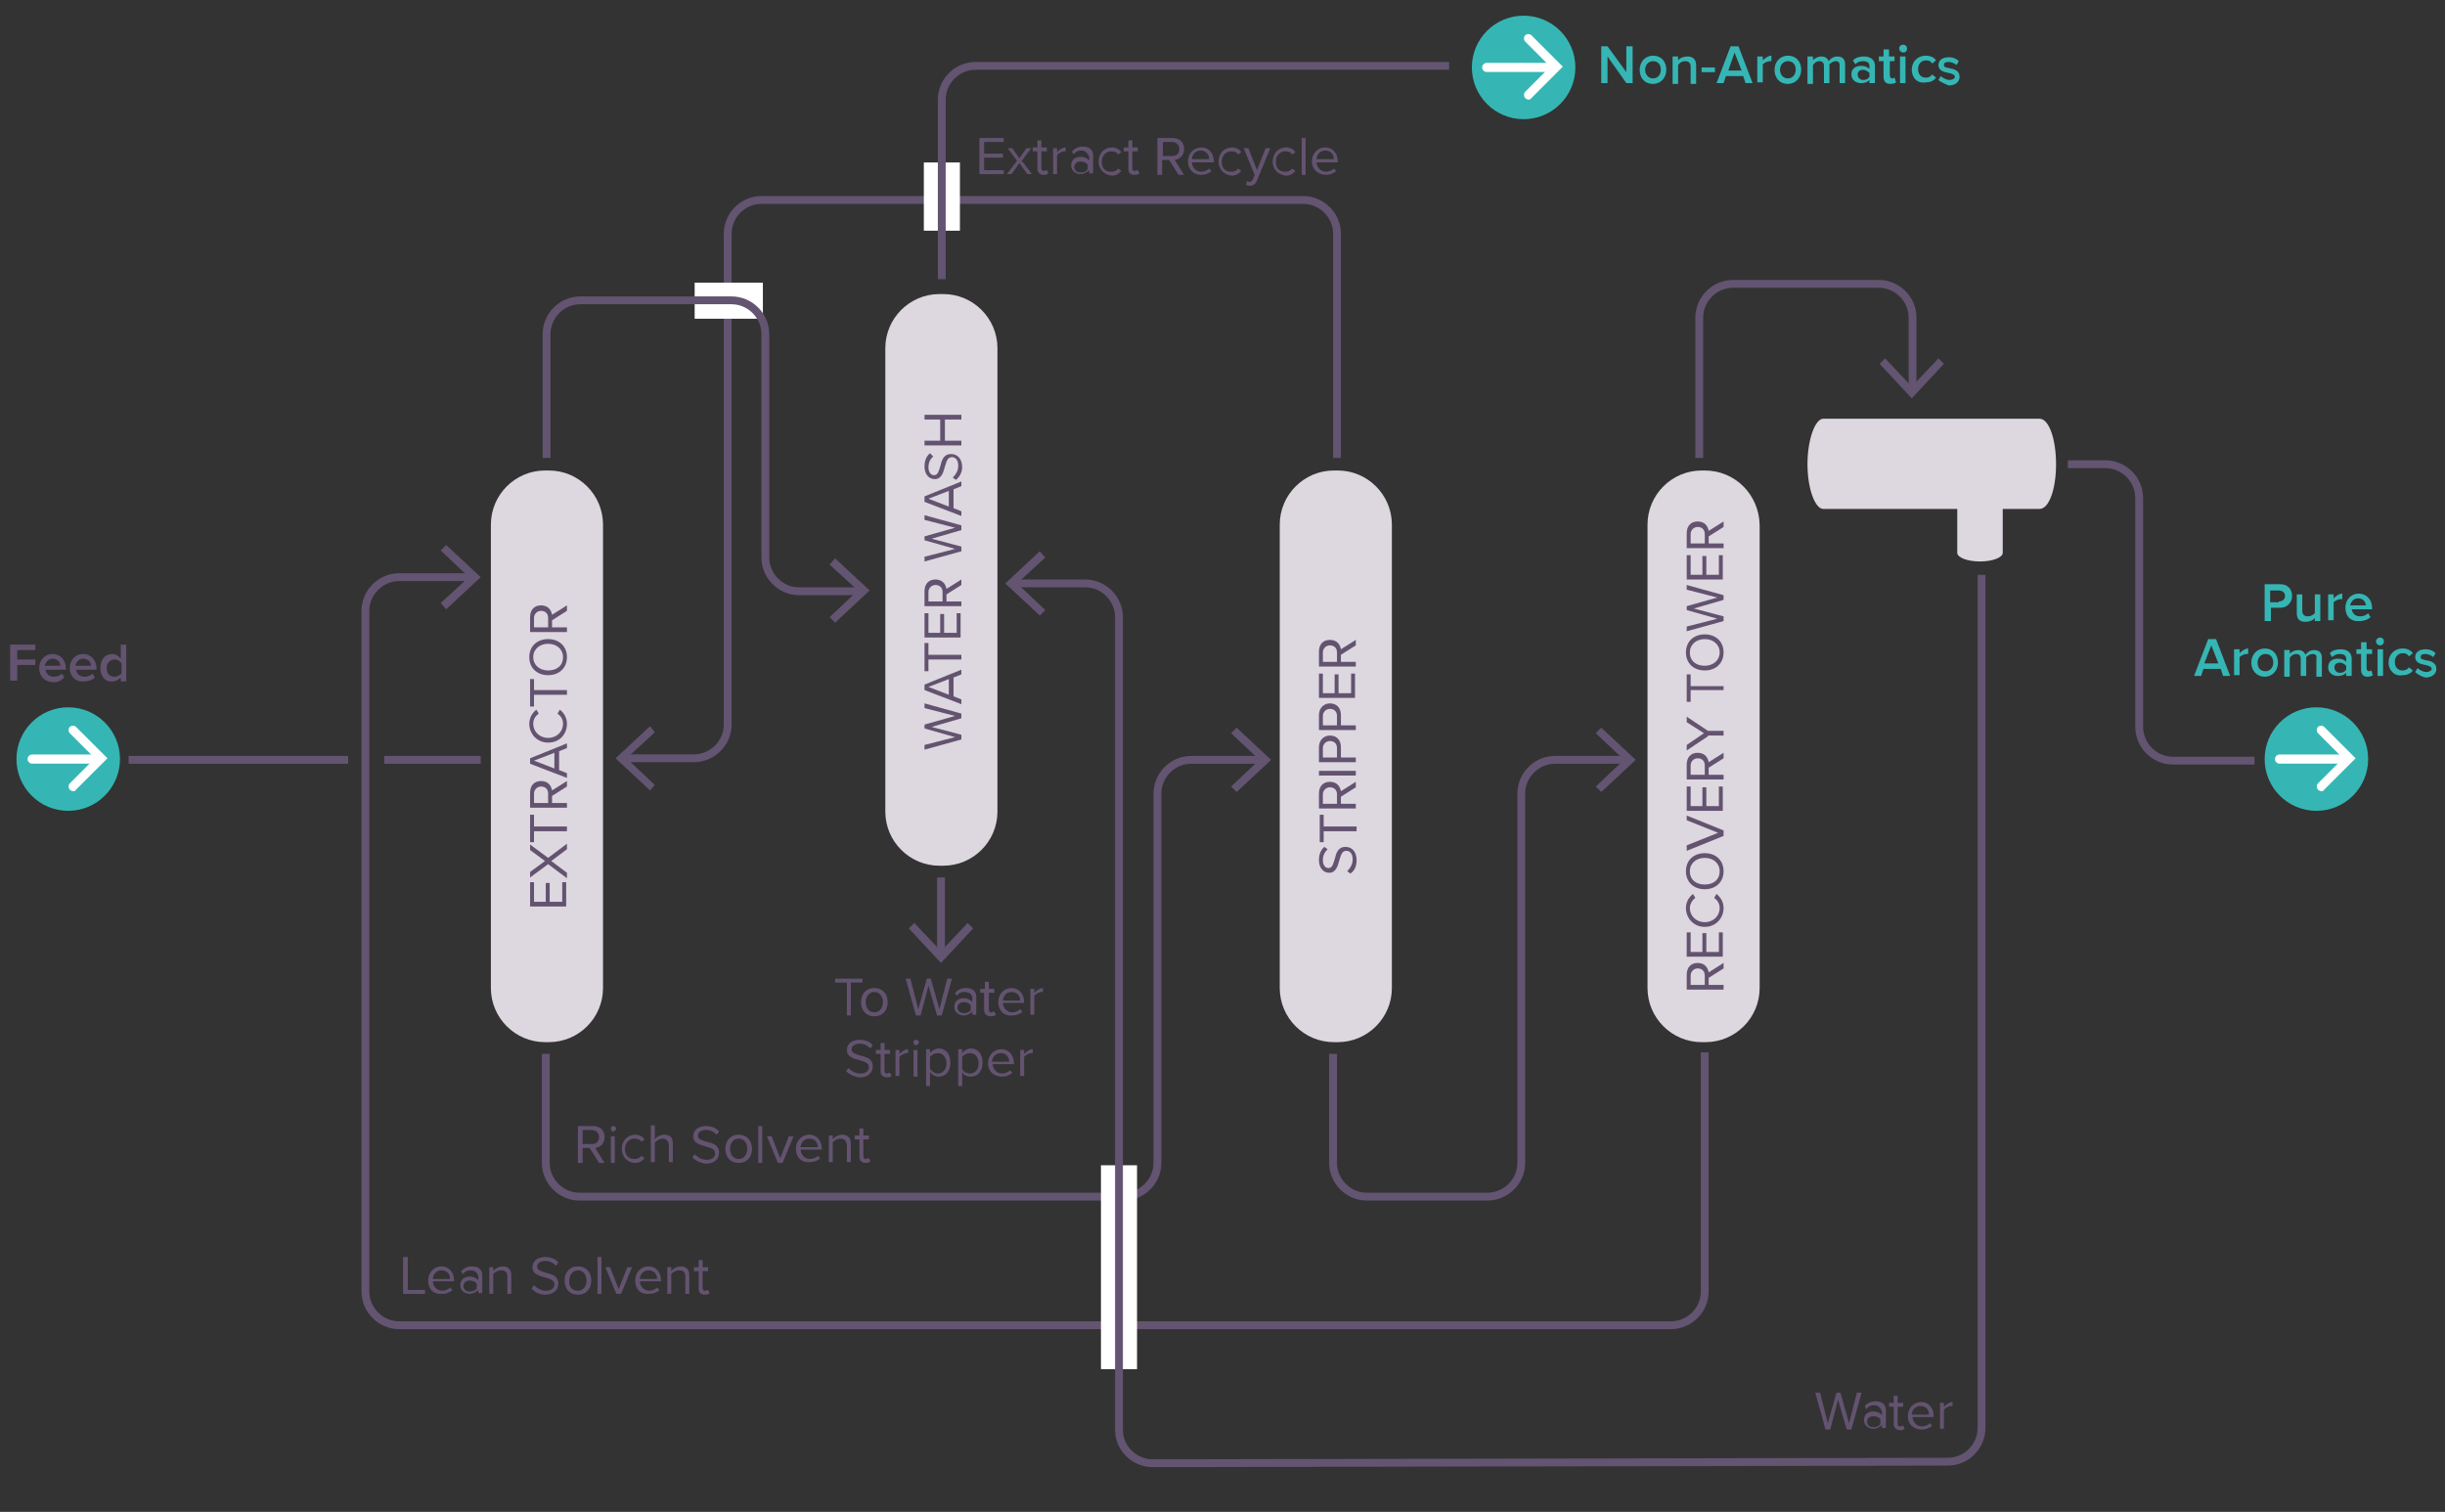 <?xml version="1.0" encoding="utf-8"?>
<!-- Generator: Adobe Illustrator 27.8.0, SVG Export Plug-In . SVG Version: 6.00 Build 0)  -->
<svg version="1.1" id="Fig_2" xmlns="http://www.w3.org/2000/svg" xmlns:xlink="http://www.w3.org/1999/xlink" x="0px" y="0px"
	 viewBox="0 0 311.8 192.8" style="enable-background:new 0 0 311.8 192.8;" xml:space="preserve">
<rect x="0" y="0" width="311.8" height="192.8" fill="#333333" stroke="none"/>
<style type="text/css">
	.Style_x0020_graphique_x0020_2{fill:none;stroke:#635471;stroke-miterlimit:10;}
	.st0{fill:#635370;}
	.st1{fill:#35B6B4;}
	.st2{fill:none;stroke:#FFFFFF;stroke-width:1.167;stroke-linecap:round;stroke-miterlimit:10;}
	.st3{fill:#FFFFFF;}
	.st4{fill:#DDD7DF;}
	.st5{fill:#635471;}
	.st6{fill:none;stroke:#635471;stroke-miterlimit:10;}
	.st7{fill-rule:evenodd;clip-rule:evenodd;fill:#DDD7DF;}
</style>
<g id="Lines">
</g>
<g id="Txt">
</g>
<g id="Data">
	<g id="Calque_5">
	</g>
</g>
<g>
	<path class="st0" d="M1.3,82.2h3.2v0.7H2.2v1.2h2.3v0.7H2.2v2H1.3V82.2z"/>
	<path class="st0" d="M5,85.2c0-1,0.7-1.8,1.7-1.8c1,0,1.7,0.8,1.7,1.8v0.2H5.8c0.1,0.5,0.4,0.9,1.1,0.9c0.3,0,0.7-0.1,1-0.4
		l0.3,0.5C7.8,86.8,7.4,87,6.8,87C5.8,87,5,86.3,5,85.2z M7.7,84.9c0-0.4-0.3-0.9-1-0.9c-0.6,0-0.9,0.5-1,0.9H7.7z"/>
	<path class="st0" d="M8.9,85.2c0-1,0.7-1.8,1.7-1.8c1,0,1.7,0.8,1.7,1.8v0.2H9.7c0.1,0.5,0.4,0.9,1.1,0.9c0.3,0,0.7-0.1,1-0.4
		l0.3,0.5c-0.3,0.3-0.8,0.5-1.4,0.5C9.7,87,8.9,86.3,8.9,85.2z M11.6,84.9c0-0.4-0.3-0.9-1-0.9c-0.6,0-0.9,0.5-1,0.9H11.6z"/>
	<path class="st0" d="M12.8,85.2c0-1.1,0.6-1.8,1.5-1.8c0.4,0,0.8,0.2,1.1,0.6v-1.8h0.7v4.7h-0.7v-0.5c-0.3,0.3-0.6,0.5-1.1,0.5
		C13.5,87,12.8,86.3,12.8,85.2z M14.6,86.3c0.3,0,0.7-0.2,0.9-0.4v-1.3c-0.2-0.3-0.5-0.5-0.9-0.5c-0.6,0-1,0.5-1,1.1
		C13.6,85.9,14,86.3,14.6,86.3z"/>
</g>
<g>
	<path class="st0" d="M234.4,178.5l-1,3.8h-0.6l-1.3-4.7h0.6l1,3.9l1.1-3.9h0.5l1.1,3.9l1-3.9h0.6l-1.3,4.7h-0.6L234.4,178.5z"/>
	<path class="st0" d="M239,179.2c-0.4,0-0.7,0.1-1,0.5l-0.2-0.4c0.4-0.4,0.8-0.6,1.4-0.6c0.7,0,1.3,0.3,1.3,1.1v2.3h-0.5v-0.4
		c-0.3,0.3-0.7,0.5-1.1,0.5c-0.6,0-1.2-0.4-1.2-1.1c0-0.8,0.6-1.1,1.2-1.1c0.5,0,0.9,0.2,1.1,0.5V180
		C239.8,179.5,239.5,179.2,239,179.2z M238.9,182c0.4,0,0.7-0.1,0.9-0.4v-0.6c-0.2-0.3-0.6-0.4-0.9-0.4c-0.5,0-0.8,0.3-0.8,0.7
		C238.1,181.7,238.4,182,238.9,182z"/>
	<path class="st0" d="M241.5,181.6v-2.2h-0.6v-0.5h0.6V178h0.5v0.9h0.7v0.5H242v2.1c0,0.3,0.1,0.4,0.3,0.4c0.1,0,0.3-0.1,0.4-0.1
		l0.2,0.4c-0.1,0.1-0.3,0.2-0.6,0.2C241.8,182.3,241.5,182.1,241.5,181.6z"/>
	<path class="st0" d="M243.3,180.6c0-1,0.7-1.8,1.7-1.8c1,0,1.6,0.8,1.6,1.8v0.1h-2.7c0,0.6,0.5,1.2,1.2,1.2c0.4,0,0.8-0.2,1-0.4
		l0.3,0.3c-0.3,0.3-0.8,0.5-1.3,0.5C244,182.3,243.3,181.6,243.3,180.6z M246,180.4c0-0.5-0.3-1.1-1.1-1.1c-0.7,0-1.1,0.6-1.1,1.1
		H246z"/>
	<path class="st0" d="M247.4,178.9h0.5v0.5c0.3-0.3,0.7-0.6,1.1-0.6v0.5c-0.1,0-0.1,0-0.2,0c-0.3,0-0.8,0.3-0.9,0.5v2.4h-0.5V178.9z
		"/>
</g>
<g>
	<path class="st0" d="M51.4,160.3H52v4.2h2.2v0.5h-2.8V160.3z"/>
	<path class="st0" d="M54.6,163.3c0-1,0.7-1.8,1.7-1.8c1,0,1.6,0.8,1.6,1.8v0.1h-2.7c0,0.6,0.5,1.2,1.2,1.2c0.4,0,0.8-0.2,1-0.4
		l0.3,0.3c-0.3,0.3-0.8,0.5-1.3,0.5C55.3,165.1,54.6,164.4,54.6,163.3z M57.4,163.1c0-0.5-0.3-1.1-1.1-1.1c-0.7,0-1.1,0.6-1.1,1.1
		H57.4z"/>
	<path class="st0" d="M60,162c-0.4,0-0.7,0.1-1,0.5l-0.2-0.4c0.4-0.4,0.8-0.6,1.4-0.6c0.7,0,1.3,0.3,1.3,1.1v2.3h-0.5v-0.4
		c-0.3,0.3-0.7,0.5-1.1,0.5c-0.6,0-1.2-0.4-1.2-1.1c0-0.8,0.6-1.1,1.2-1.1c0.5,0,0.9,0.2,1.1,0.5v-0.6C60.8,162.2,60.5,162,60,162z
		 M59.9,164.7c0.4,0,0.7-0.1,0.9-0.4v-0.6c-0.2-0.3-0.6-0.4-0.9-0.4c-0.5,0-0.8,0.3-0.8,0.7C59.1,164.4,59.4,164.7,59.9,164.7z"/>
	<path class="st0" d="M63.9,162c-0.4,0-0.8,0.2-1,0.5v2.5h-0.5v-3.4h0.5v0.5c0.2-0.3,0.7-0.6,1.2-0.6c0.7,0,1.1,0.4,1.1,1.1v2.4
		h-0.5v-2.2C64.7,162.2,64.4,162,63.9,162z"/>
	<path class="st0" d="M67.8,164.3l0.3-0.4c0.3,0.3,0.8,0.7,1.5,0.7c0.8,0,1.1-0.4,1.1-0.8c0-0.6-0.6-0.7-1.2-0.9
		c-0.7-0.2-1.6-0.4-1.6-1.3c0-0.8,0.7-1.3,1.6-1.3c0.7,0,1.3,0.2,1.7,0.7l-0.3,0.4c-0.4-0.4-0.8-0.6-1.4-0.6c-0.6,0-1,0.3-1,0.7
		c0,0.5,0.5,0.6,1.1,0.8c0.8,0.2,1.6,0.4,1.6,1.4c0,0.7-0.5,1.4-1.7,1.4C68.8,165.1,68.2,164.8,67.8,164.3z"/>
	<path class="st0" d="M72,163.3c0-1,0.6-1.8,1.7-1.8s1.7,0.8,1.7,1.8s-0.6,1.8-1.7,1.8S72,164.3,72,163.3z M73.7,164.6
		c0.7,0,1.1-0.6,1.1-1.3c0-0.7-0.4-1.3-1.1-1.3s-1.1,0.6-1.1,1.3C72.5,164,72.9,164.6,73.7,164.6z"/>
	<path class="st0" d="M76.2,160.3h0.5v4.7h-0.5V160.3z"/>
	<path class="st0" d="M77.2,161.6h0.6l1.1,2.8l1.1-2.8h0.6l-1.4,3.4h-0.6L77.2,161.6z"/>
	<path class="st0" d="M81,163.3c0-1,0.7-1.8,1.7-1.8c1,0,1.6,0.8,1.6,1.8v0.1h-2.7c0,0.6,0.5,1.2,1.2,1.2c0.4,0,0.8-0.2,1-0.4
		l0.3,0.3c-0.3,0.3-0.8,0.5-1.3,0.5C81.7,165.1,81,164.4,81,163.3z M83.8,163.1c0-0.5-0.3-1.1-1.1-1.1c-0.7,0-1.1,0.6-1.1,1.1H83.8z
		"/>
	<path class="st0" d="M86.6,162c-0.4,0-0.8,0.2-1,0.5v2.5h-0.5v-3.4h0.5v0.5c0.2-0.3,0.7-0.6,1.2-0.6c0.7,0,1.1,0.4,1.1,1.1v2.4
		h-0.5v-2.2C87.4,162.2,87.1,162,86.6,162z"/>
	<path class="st0" d="M89.1,164.3v-2.2h-0.6v-0.5h0.6v-0.9h0.5v0.9h0.7v0.5h-0.7v2.1c0,0.3,0.1,0.4,0.3,0.4c0.1,0,0.3-0.1,0.4-0.1
		l0.2,0.4c-0.1,0.1-0.3,0.2-0.6,0.2C89.3,165.1,89.1,164.8,89.1,164.3z"/>
</g>
<g>
	<path class="st0" d="M73.7,143.6h1.9c0.9,0,1.5,0.5,1.5,1.4c0,0.9-0.6,1.3-1.2,1.4l1.2,1.9h-0.7l-1.2-1.9h-0.9v1.9h-0.6V143.6z
		 M75.5,145.9c0.6,0,0.9-0.4,0.9-0.9s-0.4-0.9-0.9-0.9h-1.2v1.8H75.5z"/>
	<path class="st0" d="M78.2,143.6c0.2,0,0.4,0.2,0.4,0.3s-0.2,0.4-0.4,0.4c-0.2,0-0.3-0.2-0.3-0.4S78,143.6,78.2,143.6z M77.9,144.9
		h0.5v3.4h-0.5V144.9z"/>
	<path class="st0" d="M79.3,146.5c0-1,0.7-1.8,1.7-1.8c0.6,0,1,0.3,1.2,0.6l-0.4,0.3c-0.2-0.3-0.5-0.4-0.9-0.4
		c-0.7,0-1.2,0.6-1.2,1.3c0,0.8,0.4,1.3,1.2,1.3c0.4,0,0.6-0.1,0.9-0.4l0.4,0.3c-0.3,0.3-0.6,0.6-1.2,0.6
		C80,148.3,79.3,147.5,79.3,146.5z"/>
	<path class="st0" d="M84.5,145.2c-0.4,0-0.8,0.3-1,0.5v2.5h-0.5v-4.7h0.5v1.8c0.2-0.3,0.7-0.6,1.2-0.6c0.7,0,1.1,0.3,1.1,1.1v2.4
		h-0.5V146C85.2,145.4,84.9,145.2,84.5,145.2z"/>
	<path class="st0" d="M88.3,147.6l0.3-0.4c0.3,0.3,0.8,0.7,1.5,0.7c0.8,0,1.1-0.4,1.1-0.8c0-0.6-0.6-0.7-1.2-0.9
		c-0.7-0.2-1.6-0.4-1.6-1.3c0-0.8,0.7-1.3,1.6-1.3c0.7,0,1.3,0.2,1.7,0.7l-0.3,0.4c-0.4-0.4-0.8-0.6-1.4-0.6c-0.6,0-1,0.3-1,0.7
		c0,0.5,0.5,0.6,1.1,0.8c0.8,0.2,1.6,0.4,1.6,1.4c0,0.7-0.5,1.4-1.7,1.4C89.3,148.3,88.7,148,88.3,147.6z"/>
	<path class="st0" d="M92.5,146.5c0-1,0.6-1.8,1.7-1.8s1.7,0.8,1.7,1.8s-0.6,1.8-1.7,1.8S92.5,147.5,92.5,146.5z M94.2,147.8
		c0.7,0,1.1-0.6,1.1-1.3c0-0.7-0.4-1.3-1.1-1.3s-1.1,0.6-1.1,1.3C93.1,147.2,93.5,147.8,94.2,147.8z"/>
	<path class="st0" d="M96.7,143.6h0.5v4.7h-0.5V143.6z"/>
	<path class="st0" d="M97.8,144.9h0.6l1.1,2.8l1.1-2.8h0.6l-1.4,3.4h-0.6L97.8,144.9z"/>
	<path class="st0" d="M101.5,146.5c0-1,0.7-1.8,1.7-1.8c1,0,1.6,0.8,1.6,1.8v0.1h-2.7c0,0.6,0.5,1.2,1.2,1.2c0.4,0,0.8-0.2,1-0.4
		l0.3,0.3c-0.3,0.3-0.8,0.5-1.3,0.5C102.2,148.3,101.5,147.6,101.5,146.5z M104.3,146.3c0-0.5-0.3-1.1-1.1-1.1
		c-0.7,0-1.1,0.6-1.1,1.1H104.3z"/>
	<path class="st0" d="M107.2,145.2c-0.4,0-0.8,0.2-1,0.5v2.5h-0.5v-3.4h0.5v0.5c0.2-0.3,0.7-0.6,1.2-0.6c0.7,0,1.1,0.4,1.1,1.1v2.4
		h-0.5V146C107.9,145.4,107.6,145.2,107.2,145.2z"/>
	<path class="st0" d="M109.6,147.5v-2.2h-0.6v-0.5h0.6v-0.9h0.5v0.9h0.7v0.5h-0.7v2.1c0,0.3,0.1,0.4,0.3,0.4c0.1,0,0.3-0.1,0.4-0.1
		l0.2,0.4c-0.1,0.1-0.3,0.2-0.6,0.2C109.9,148.3,109.6,148,109.6,147.5z"/>
</g>
<g>
	<path class="st0" d="M124.9,17.6h3.1v0.5h-2.5v1.5h2.4v0.5h-2.4v1.6h2.5v0.5h-3.1V17.6z"/>
	<path class="st0" d="M129.7,20.5l-1.2-1.6h0.6l0.9,1.3l0.9-1.3h0.6l-1.2,1.6l1.3,1.7H131l-1-1.4l-1,1.4h-0.6L129.7,20.5z"/>
	<path class="st0" d="M132.3,21.5v-2.2h-0.6v-0.5h0.6v-0.9h0.5v0.9h0.7v0.5h-0.7v2.1c0,0.3,0.1,0.4,0.3,0.4c0.1,0,0.3-0.1,0.4-0.1
		l0.2,0.4c-0.1,0.1-0.3,0.2-0.6,0.2C132.6,22.3,132.3,22,132.3,21.5z"/>
	<path class="st0" d="M134.3,18.9h0.5v0.5c0.3-0.3,0.7-0.6,1.1-0.6v0.5c-0.1,0-0.1,0-0.2,0c-0.3,0-0.8,0.3-0.9,0.5v2.4h-0.5V18.9z"
		/>
	<path class="st0" d="M137.9,19.2c-0.4,0-0.7,0.1-1,0.5l-0.2-0.4c0.4-0.4,0.8-0.6,1.4-0.6c0.7,0,1.3,0.3,1.3,1.1v2.3h-0.5v-0.4
		c-0.3,0.3-0.7,0.5-1.1,0.5c-0.6,0-1.2-0.4-1.2-1.1c0-0.8,0.6-1.1,1.2-1.1c0.5,0,0.9,0.2,1.1,0.5V20
		C138.7,19.5,138.4,19.2,137.9,19.2z M137.8,22c0.4,0,0.7-0.1,0.9-0.4v-0.6c-0.2-0.3-0.6-0.4-0.9-0.4c-0.5,0-0.8,0.3-0.8,0.7
		C137,21.7,137.3,22,137.8,22z"/>
	<path class="st0" d="M140.1,20.6c0-1,0.7-1.8,1.7-1.8c0.6,0,1,0.3,1.2,0.6l-0.4,0.3c-0.2-0.3-0.5-0.4-0.9-0.4
		c-0.7,0-1.2,0.6-1.2,1.3c0,0.8,0.4,1.3,1.2,1.3c0.4,0,0.6-0.1,0.9-0.4l0.4,0.3c-0.3,0.3-0.6,0.6-1.2,0.6
		C140.8,22.3,140.1,21.6,140.1,20.6z"/>
	<path class="st0" d="M143.9,21.5v-2.2h-0.6v-0.5h0.6v-0.9h0.5v0.9h0.7v0.5h-0.7v2.1c0,0.3,0.1,0.4,0.3,0.4c0.1,0,0.3-0.1,0.4-0.1
		l0.2,0.4c-0.1,0.1-0.3,0.2-0.6,0.2C144.1,22.3,143.9,22,143.9,21.5z"/>
	<path class="st0" d="M147.6,17.6h1.9c0.9,0,1.5,0.5,1.5,1.4c0,0.9-0.6,1.3-1.2,1.4l1.2,1.9h-0.7l-1.2-1.9h-0.9v1.9h-0.6V17.6z
		 M149.5,19.9c0.6,0,0.9-0.4,0.9-0.9s-0.4-0.9-0.9-0.9h-1.2v1.8H149.5z"/>
	<path class="st0" d="M151.5,20.6c0-1,0.7-1.8,1.7-1.8c1,0,1.6,0.8,1.6,1.8v0.1H152c0,0.6,0.5,1.2,1.2,1.2c0.4,0,0.8-0.2,1-0.4
		l0.3,0.3c-0.3,0.3-0.8,0.5-1.3,0.5C152.2,22.3,151.5,21.6,151.5,20.6z M154.2,20.3c0-0.5-0.3-1.1-1.1-1.1c-0.7,0-1.1,0.6-1.1,1.1
		H154.2z"/>
	<path class="st0" d="M155.4,20.6c0-1,0.7-1.8,1.7-1.8c0.6,0,1,0.3,1.2,0.6l-0.4,0.3c-0.2-0.3-0.5-0.4-0.9-0.4
		c-0.7,0-1.2,0.6-1.2,1.3c0,0.8,0.4,1.3,1.2,1.3c0.4,0,0.6-0.1,0.9-0.4l0.4,0.3c-0.3,0.3-0.6,0.6-1.2,0.6
		C156.1,22.3,155.4,21.6,155.4,20.6z"/>
	<path class="st0" d="M158.9,23.6l0.1-0.5c0.1,0,0.2,0.1,0.3,0.1c0.2,0,0.4-0.1,0.5-0.4l0.2-0.5l-1.4-3.4h0.6l1.1,2.8l1.1-2.8h0.6
		l-1.7,4.1c-0.2,0.5-0.5,0.7-1,0.7C159.2,23.6,159,23.6,158.9,23.6z"/>
	<path class="st0" d="M162.3,20.6c0-1,0.7-1.8,1.7-1.8c0.6,0,1,0.3,1.2,0.6l-0.4,0.3c-0.2-0.3-0.5-0.4-0.9-0.4
		c-0.7,0-1.2,0.6-1.2,1.3c0,0.8,0.4,1.3,1.2,1.3c0.4,0,0.6-0.1,0.9-0.4l0.4,0.3c-0.3,0.3-0.6,0.6-1.2,0.6
		C163,22.3,162.3,21.6,162.3,20.6z"/>
	<path class="st0" d="M166,17.6h0.5v4.7H166V17.6z"/>
	<path class="st0" d="M167.3,20.6c0-1,0.7-1.8,1.7-1.8c1,0,1.6,0.8,1.6,1.8v0.1h-2.7c0,0.6,0.5,1.2,1.2,1.2c0.4,0,0.8-0.2,1-0.4
		l0.3,0.3c-0.3,0.3-0.8,0.5-1.3,0.5C168.1,22.3,167.3,21.6,167.3,20.6z M170.1,20.3c0-0.5-0.3-1.1-1.1-1.1c-0.7,0-1.1,0.6-1.1,1.1
		H170.1z"/>
</g>
<g>
	<path class="st0" d="M108,125.3h-1.5v-0.5h3.5v0.5h-1.5v4.2H108V125.3z"/>
	<path class="st0" d="M109.8,127.8c0-1,0.6-1.8,1.7-1.8s1.7,0.8,1.7,1.8c0,1-0.6,1.8-1.7,1.8S109.8,128.8,109.8,127.8z M111.5,129.1
		c0.7,0,1.1-0.6,1.1-1.3c0-0.7-0.4-1.3-1.1-1.3s-1.1,0.6-1.1,1.3C110.4,128.5,110.8,129.1,111.5,129.1z"/>
	<path class="st0" d="M118.4,125.7l-1,3.8h-0.6l-1.3-4.7h0.6l1,3.9l1.1-3.9h0.5l1.1,3.9l1-3.9h0.6l-1.3,4.7h-0.6L118.4,125.7z"/>
	<path class="st0" d="M123,126.5c-0.4,0-0.7,0.1-1,0.5l-0.2-0.4c0.4-0.4,0.8-0.6,1.4-0.6c0.7,0,1.3,0.3,1.3,1.1v2.3h-0.5v-0.4
		c-0.3,0.3-0.7,0.5-1.1,0.5c-0.6,0-1.2-0.4-1.2-1.1c0-0.8,0.6-1.1,1.2-1.1c0.5,0,0.9,0.2,1.1,0.5v-0.6
		C123.9,126.7,123.5,126.5,123,126.5z M122.9,129.2c0.4,0,0.7-0.1,0.9-0.4v-0.6c-0.2-0.3-0.6-0.4-0.9-0.4c-0.5,0-0.8,0.3-0.8,0.7
		C122.1,128.9,122.4,129.2,122.9,129.2z"/>
	<path class="st0" d="M125.5,128.8v-2.2H125v-0.5h0.6v-0.9h0.5v0.9h0.7v0.5h-0.7v2.1c0,0.3,0.1,0.4,0.3,0.4c0.1,0,0.3-0.1,0.4-0.1
		l0.2,0.4c-0.1,0.1-0.3,0.2-0.6,0.2C125.8,129.6,125.5,129.3,125.5,128.8z"/>
	<path class="st0" d="M127.3,127.8c0-1,0.7-1.8,1.7-1.8c1,0,1.6,0.8,1.6,1.8v0.1h-2.7c0,0.6,0.5,1.2,1.2,1.2c0.4,0,0.8-0.2,1-0.4
		l0.3,0.3c-0.3,0.3-0.8,0.5-1.3,0.5C128,129.6,127.3,128.8,127.3,127.8z M130.1,127.6c0-0.5-0.3-1.1-1.1-1.1c-0.7,0-1.1,0.6-1.1,1.1
		H130.1z"/>
	<path class="st0" d="M131.4,126.1h0.5v0.5c0.3-0.3,0.7-0.6,1.1-0.6v0.5c-0.1,0-0.1,0-0.2,0c-0.3,0-0.8,0.3-0.9,0.5v2.4h-0.5V126.1z
		"/>
	<path class="st0" d="M107.9,136.6l0.3-0.4c0.3,0.3,0.8,0.7,1.5,0.7c0.8,0,1.1-0.4,1.1-0.8c0-0.6-0.6-0.7-1.2-0.9
		c-0.7-0.2-1.6-0.4-1.6-1.3c0-0.8,0.7-1.3,1.6-1.3c0.7,0,1.3,0.2,1.7,0.7l-0.3,0.4c-0.4-0.4-0.8-0.6-1.4-0.6c-0.6,0-1,0.3-1,0.7
		c0,0.5,0.5,0.6,1.1,0.8c0.8,0.2,1.6,0.4,1.6,1.4c0,0.7-0.5,1.4-1.7,1.4C108.9,137.3,108.3,137,107.9,136.6z"/>
	<path class="st0" d="M112.3,136.6v-2.2h-0.6v-0.5h0.6V133h0.5v0.9h0.7v0.5h-0.7v2.1c0,0.3,0.1,0.4,0.3,0.4c0.1,0,0.3-0.1,0.4-0.1
		l0.2,0.4c-0.1,0.1-0.3,0.2-0.6,0.2C112.5,137.3,112.3,137.1,112.3,136.6z"/>
	<path class="st0" d="M114.2,133.9h0.5v0.5c0.3-0.3,0.7-0.6,1.1-0.6v0.5c-0.1,0-0.1,0-0.2,0c-0.3,0-0.8,0.3-0.9,0.5v2.4h-0.5V133.9z
		"/>
	<path class="st0" d="M116.8,132.6c0.2,0,0.4,0.2,0.4,0.3s-0.2,0.4-0.4,0.4c-0.2,0-0.3-0.2-0.3-0.4S116.6,132.6,116.8,132.6z
		 M116.5,133.9h0.5v3.4h-0.5V133.9z"/>
	<path class="st0" d="M118.6,136.7v1.8h-0.5v-4.7h0.5v0.5c0.2-0.3,0.7-0.6,1.1-0.6c0.9,0,1.5,0.7,1.5,1.8c0,1.1-0.6,1.8-1.5,1.8
		C119.3,137.3,118.9,137.1,118.6,136.7z M119.6,136.9c0.7,0,1.1-0.6,1.1-1.3c0-0.7-0.4-1.3-1.1-1.3c-0.4,0-0.8,0.2-1,0.5v1.5
		C118.8,136.6,119.2,136.9,119.6,136.9z"/>
	<path class="st0" d="M122.7,136.7v1.8h-0.5v-4.7h0.5v0.5c0.2-0.3,0.7-0.6,1.1-0.6c0.9,0,1.5,0.7,1.5,1.8c0,1.1-0.6,1.8-1.5,1.8
		C123.3,137.3,122.9,137.1,122.7,136.7z M123.7,136.9c0.7,0,1.1-0.6,1.1-1.3c0-0.7-0.4-1.3-1.1-1.3c-0.4,0-0.8,0.2-1,0.5v1.5
		C122.8,136.6,123.2,136.9,123.7,136.9z"/>
	<path class="st0" d="M126,135.6c0-1,0.7-1.8,1.7-1.8c1,0,1.6,0.8,1.6,1.8v0.1h-2.7c0,0.6,0.5,1.2,1.2,1.2c0.4,0,0.8-0.2,1-0.4
		l0.3,0.3c-0.3,0.3-0.8,0.5-1.3,0.5C126.7,137.3,126,136.6,126,135.6z M128.7,135.4c0-0.5-0.3-1.1-1.1-1.1c-0.7,0-1.1,0.6-1.1,1.1
		H128.7z"/>
	<path class="st0" d="M130.1,133.9h0.5v0.5c0.3-0.3,0.7-0.6,1.1-0.6v0.5c-0.1,0-0.1,0-0.2,0c-0.3,0-0.8,0.3-0.9,0.5v2.4h-0.5V133.9z
		"/>
</g>
<g>
	<circle class="st1" cx="8.7" cy="96.8" r="6.6"/>
	<g>
		<g>
			<line class="st2" x1="4.1" y1="96.8" x2="12.3" y2="96.8"/>
			<g>
				<g>
					<path class="st3" d="M9.3,100.9c-0.1,0-0.3-0.1-0.4-0.2c-0.2-0.2-0.2-0.6,0-0.8l3.2-3.2l-3.2-3.2c-0.2-0.2-0.2-0.6,0-0.8
						c0.2-0.2,0.6-0.2,0.8,0l4,4l-4,4C9.6,100.9,9.5,100.9,9.3,100.9z"/>
				</g>
			</g>
		</g>
	</g>
</g>
<g>
	<path class="st1" d="M288.7,74.5h2.1c1,0,1.5,0.7,1.5,1.5c0,0.8-0.6,1.5-1.5,1.5h-1.2v1.7h-0.8V74.5z M290.6,76.7
		c0.5,0,0.8-0.3,0.8-0.7s-0.3-0.7-0.8-0.7h-1.1v1.5H290.6z"/>
	<path class="st1" d="M292.9,78.2v-2.4h0.7v2.1c0,0.5,0.3,0.7,0.7,0.7c0.4,0,0.7-0.2,0.9-0.4v-2.4h0.7v3.4h-0.7v-0.4
		c-0.2,0.3-0.7,0.5-1.2,0.5C293.2,79.3,292.9,78.9,292.9,78.2z"/>
	<path class="st1" d="M296.9,75.8h0.7v0.5c0.3-0.3,0.7-0.6,1.1-0.6v0.7c-0.1,0-0.1,0-0.2,0c-0.3,0-0.7,0.2-0.9,0.4v2.3h-0.7V75.8z"
		/>
	<path class="st1" d="M299.1,77.5c0-1,0.7-1.8,1.7-1.8c1,0,1.7,0.8,1.7,1.8v0.2h-2.6c0.1,0.5,0.4,0.9,1.1,0.9c0.3,0,0.7-0.1,1-0.4
		l0.3,0.5c-0.3,0.3-0.8,0.5-1.4,0.5C299.8,79.3,299.1,78.6,299.1,77.5z M301.7,77.2c0-0.4-0.3-0.9-1-0.9c-0.6,0-0.9,0.5-1,0.9H301.7
		z"/>
	<path class="st1" d="M281.6,81.5h1l1.8,4.7h-0.9l-0.3-0.9h-2.2l-0.3,0.9h-0.9L281.6,81.5z M282.9,84.6l-0.9-2.3l-0.9,2.3H282.9z"/>
	<path class="st1" d="M284.9,82.8h0.7v0.5c0.3-0.3,0.7-0.6,1.1-0.6v0.7c-0.1,0-0.1,0-0.2,0c-0.3,0-0.7,0.2-0.9,0.4v2.3h-0.7V82.8z"
		/>
	<path class="st1" d="M287.1,84.5c0-1,0.7-1.8,1.7-1.8c1.1,0,1.7,0.8,1.7,1.8c0,1-0.7,1.8-1.7,1.8C287.8,86.3,287.1,85.5,287.1,84.5
		z M288.9,85.6c0.6,0,1-0.5,1-1.1c0-0.6-0.3-1.1-1-1.1c-0.6,0-1,0.5-1,1.1C287.9,85.1,288.2,85.6,288.9,85.6z"/>
	<path class="st1" d="M294.9,83.4c-0.3,0-0.6,0.2-0.8,0.4v2.4h-0.7V84c0-0.4-0.2-0.6-0.6-0.6c-0.3,0-0.6,0.2-0.8,0.5v2.4h-0.7v-3.4
		h0.7v0.5c0.1-0.2,0.6-0.5,1.1-0.5c0.5,0,0.8,0.3,0.9,0.6c0.2-0.3,0.6-0.6,1.1-0.6c0.6,0,1,0.3,1,1v2.4h-0.7V84
		C295.5,83.6,295.3,83.4,294.9,83.4z"/>
	<path class="st1" d="M298.4,83.4c-0.4,0-0.7,0.1-1,0.4l-0.3-0.5c0.4-0.4,0.9-0.5,1.4-0.5c0.7,0,1.4,0.3,1.4,1.2v2.2h-0.7v-0.4
		c-0.3,0.3-0.6,0.4-1.1,0.4c-0.6,0-1.2-0.4-1.2-1.1c0-0.8,0.6-1.1,1.2-1.1c0.5,0,0.8,0.1,1.1,0.4V84
		C299.2,83.6,298.9,83.4,298.4,83.4z M298.4,85.8c0.3,0,0.6-0.1,0.8-0.4v-0.5c-0.2-0.2-0.5-0.4-0.8-0.4c-0.4,0-0.7,0.2-0.7,0.6
		C297.7,85.5,298,85.8,298.4,85.8z"/>
	<path class="st1" d="M301.1,85.4v-2h-0.6v-0.6h0.6v-0.9h0.7v0.9h0.7v0.6h-0.7v1.8c0,0.2,0.1,0.4,0.3,0.4c0.1,0,0.3-0.1,0.3-0.1
		l0.2,0.6c-0.1,0.1-0.4,0.2-0.7,0.2C301.4,86.3,301.1,86,301.1,85.4z"/>
	<path class="st1" d="M303.5,81.3c0.3,0,0.5,0.2,0.5,0.5s-0.2,0.5-0.5,0.5c-0.2,0-0.5-0.2-0.5-0.5S303.3,81.3,303.5,81.3z
		 M303.2,82.8h0.7v3.4h-0.7V82.8z"/>
	<path class="st1" d="M304.6,84.5c0-1,0.7-1.8,1.8-1.8c0.7,0,1.1,0.3,1.3,0.6l-0.5,0.4c-0.2-0.3-0.4-0.4-0.8-0.4c-0.6,0-1,0.5-1,1.1
		c0,0.7,0.4,1.1,1,1.1c0.3,0,0.6-0.1,0.8-0.4l0.5,0.4c-0.2,0.3-0.6,0.6-1.3,0.6C305.4,86.3,304.6,85.5,304.6,84.5z"/>
	<path class="st1" d="M308,85.7l0.3-0.5c0.2,0.2,0.7,0.5,1.1,0.5s0.7-0.2,0.7-0.4c0-0.3-0.4-0.4-0.8-0.5c-0.6-0.1-1.3-0.3-1.3-1
		c0-0.6,0.5-1,1.3-1c0.6,0,1,0.2,1.3,0.5l-0.3,0.5c-0.2-0.2-0.6-0.4-1-0.4c-0.4,0-0.6,0.1-0.6,0.4c0,0.3,0.3,0.3,0.7,0.4
		c0.6,0.1,1.3,0.3,1.3,1.1c0,0.6-0.5,1.1-1.4,1.1C308.9,86.3,308.4,86.1,308,85.7z"/>
</g>
<g>
	<path class="st1" d="M204.2,5.9h0.8l2.4,3.3V5.9h0.8v4.7h-0.8l-2.4-3.4v3.4h-0.8V5.9z"/>
	<path class="st1" d="M209.1,8.9c0-1,0.7-1.8,1.7-1.8c1.1,0,1.7,0.8,1.7,1.8c0,1-0.7,1.8-1.7,1.8C209.7,10.7,209.1,9.9,209.1,8.9z
		 M210.8,10c0.6,0,1-0.5,1-1.1c0-0.6-0.3-1.1-1-1.1c-0.6,0-1,0.5-1,1.1C209.8,9.5,210.2,10,210.8,10z"/>
	<path class="st1" d="M214.9,7.8c-0.4,0-0.7,0.2-0.9,0.5v2.4h-0.7V7.2h0.7v0.5c0.2-0.3,0.7-0.5,1.2-0.5c0.7,0,1.1,0.4,1.1,1.1v2.4
		h-0.7V8.5C215.6,8,215.3,7.8,214.9,7.8z"/>
	<path class="st1" d="M217,8.6h1.7v0.6H217V8.6z"/>
	<path class="st1" d="M220.7,5.9h1l1.8,4.7h-0.9l-0.3-0.9h-2.2l-0.3,0.9h-0.9L220.7,5.9z M222.1,9l-0.9-2.3L220.4,9H222.1z"/>
	<path class="st1" d="M224.1,7.2h0.7v0.5c0.3-0.3,0.7-0.6,1.1-0.6v0.7c-0.1,0-0.1,0-0.2,0c-0.3,0-0.7,0.2-0.9,0.4v2.3h-0.7V7.2z"/>
	<path class="st1" d="M226.3,8.9c0-1,0.7-1.8,1.7-1.8c1.1,0,1.7,0.8,1.7,1.8c0,1-0.7,1.8-1.7,1.8C226.9,10.7,226.3,9.9,226.3,8.9z
		 M228,10c0.6,0,1-0.5,1-1.1c0-0.6-0.3-1.1-1-1.1c-0.6,0-1,0.5-1,1.1C227,9.5,227.4,10,228,10z"/>
	<path class="st1" d="M234.1,7.8c-0.3,0-0.6,0.2-0.8,0.4v2.4h-0.7V8.4c0-0.4-0.2-0.6-0.6-0.6c-0.3,0-0.6,0.2-0.8,0.5v2.4h-0.7V7.2
		h0.7v0.5c0.1-0.2,0.6-0.5,1.1-0.5c0.5,0,0.8,0.3,0.9,0.6c0.2-0.3,0.6-0.6,1.1-0.6c0.6,0,1,0.3,1,1v2.4h-0.7V8.4
		C234.6,8,234.5,7.8,234.1,7.8z"/>
	<path class="st1" d="M237.6,7.8c-0.4,0-0.7,0.1-1,0.4l-0.3-0.5c0.4-0.4,0.9-0.5,1.4-0.5c0.7,0,1.4,0.3,1.4,1.2v2.2h-0.7v-0.4
		c-0.3,0.3-0.6,0.4-1.1,0.4c-0.6,0-1.2-0.4-1.2-1.1c0-0.8,0.6-1.1,1.2-1.1c0.5,0,0.8,0.1,1.1,0.4V8.4C238.4,8,238.1,7.8,237.6,7.8z
		 M237.6,10.2c0.3,0,0.6-0.1,0.8-0.4V9.3c-0.2-0.2-0.5-0.4-0.8-0.4c-0.4,0-0.7,0.2-0.7,0.6C236.9,9.9,237.2,10.2,237.6,10.2z"/>
	<path class="st1" d="M240.2,9.8v-2h-0.6V7.2h0.6V6.3h0.7v0.9h0.7v0.6H241v1.8c0,0.2,0.1,0.4,0.3,0.4c0.1,0,0.3-0.1,0.3-0.1l0.2,0.6
		c-0.1,0.1-0.4,0.2-0.7,0.2C240.5,10.7,240.2,10.4,240.2,9.8z"/>
	<path class="st1" d="M242.7,5.7c0.3,0,0.5,0.2,0.5,0.5s-0.2,0.5-0.5,0.5c-0.2,0-0.5-0.2-0.5-0.5S242.4,5.7,242.7,5.7z M242.3,7.2
		h0.7v3.4h-0.7V7.2z"/>
	<path class="st1" d="M243.8,8.9c0-1,0.7-1.8,1.8-1.8c0.7,0,1.1,0.3,1.3,0.6l-0.5,0.4c-0.2-0.3-0.4-0.4-0.8-0.4c-0.6,0-1,0.5-1,1.1
		c0,0.7,0.4,1.1,1,1.1c0.3,0,0.6-0.1,0.8-0.4l0.5,0.4c-0.2,0.3-0.6,0.6-1.3,0.6C244.5,10.7,243.8,9.9,243.8,8.9z"/>
	<path class="st1" d="M247.2,10.2l0.3-0.5c0.2,0.2,0.7,0.5,1.1,0.5s0.7-0.2,0.7-0.4c0-0.3-0.4-0.4-0.8-0.5c-0.6-0.1-1.3-0.3-1.3-1
		c0-0.6,0.5-1,1.3-1c0.6,0,1,0.2,1.3,0.5l-0.3,0.5c-0.2-0.2-0.6-0.4-1-0.4c-0.4,0-0.6,0.1-0.6,0.4c0,0.3,0.3,0.3,0.7,0.4
		c0.6,0.1,1.3,0.3,1.3,1.1c0,0.6-0.5,1.1-1.4,1.1C248.1,10.7,247.5,10.5,247.2,10.2z"/>
</g>
<g>
	<circle class="st1" cx="295.4" cy="96.8" r="6.6"/>
	<g>
		<g>
			<line class="st2" x1="290.7" y1="96.8" x2="298.9" y2="96.8"/>
			<g>
				<g>
					<path class="st3" d="M296,100.9c-0.1,0-0.3-0.1-0.4-0.2c-0.2-0.2-0.2-0.6,0-0.8l3.2-3.2l-3.2-3.2c-0.2-0.2-0.2-0.6,0-0.8
						s0.6-0.2,0.8,0l4,4l-4,4C296.3,100.9,296.1,100.9,296,100.9z"/>
				</g>
			</g>
		</g>
	</g>
</g>
<g>
	<circle class="st1" cx="194.3" cy="8.6" r="6.6"/>
	<g>
		<g>
			<line class="st2" x1="189.6" y1="8.6" x2="197.8" y2="8.6"/>
			<g>
				<g>
					<path class="st3" d="M194.9,12.7c-0.1,0-0.3-0.1-0.4-0.2c-0.2-0.2-0.2-0.6,0-0.8l3.2-3.2l-3.2-3.2c-0.2-0.2-0.2-0.6,0-0.8
						s0.6-0.2,0.8,0l4,4l-4,4C195.2,12.7,195,12.7,194.9,12.7z"/>
				</g>
			</g>
		</g>
	</g>
</g>
<g>
	<g>
		<path class="st4" d="M217.4,60H217c-3.8,0-6.9,3.1-6.9,6.9V126c0,3.8,3.1,6.9,6.9,6.9h0.5c3.8,0,6.9-3.1,6.9-6.9V66.9
			C224.3,63.1,221.3,60,217.4,60z"/>
	</g>
	<g>
		<path class="st0" d="M215.1,126.2v-1.9c0-0.9,0.5-1.5,1.4-1.5c0.9,0,1.3,0.6,1.4,1.2l1.9-1.2v0.7l-1.9,1.2v0.9h1.9v0.6H215.1z
			 M217.4,124.4c0-0.6-0.4-0.9-0.9-0.9s-0.9,0.4-0.9,0.9v1.2h1.8V124.4z"/>
		<path class="st0" d="M215.1,122v-3.1h0.5v2.5h1.5v-2.4h0.5v2.4h1.6v-2.5h0.5v3.1H215.1z"/>
		<path class="st0" d="M217.4,118.2c-1.4,0-2.4-1.1-2.4-2.4c0-0.8,0.4-1.4,0.9-1.8l0.3,0.5c-0.4,0.3-0.7,0.8-0.7,1.3
			c0,1,0.8,1.8,1.9,1.8c1.1,0,1.9-0.8,1.9-1.8c0-0.6-0.3-1-0.7-1.3l0.3-0.5c0.5,0.4,0.9,1,0.9,1.8
			C219.8,117.1,218.8,118.2,217.4,118.2z"/>
		<path class="st0" d="M217.4,113.4c-1.4,0-2.4-0.9-2.4-2.3c0-1.4,1-2.3,2.4-2.3s2.4,0.9,2.4,2.3
			C219.8,112.5,218.8,113.4,217.4,113.4z M219.3,111.1c0-1-0.8-1.7-1.9-1.7c-1.1,0-1.9,0.7-1.9,1.7c0,1.1,0.8,1.7,1.9,1.7
			C218.5,112.8,219.3,112.2,219.3,111.1z"/>
		<path class="st0" d="M215.1,108.5v-0.7l4-1.6l-4-1.6V104l4.7,1.9v0.7L215.1,108.5z"/>
		<path class="st0" d="M215.1,103.4v-3.1h0.5v2.5h1.5v-2.4h0.5v2.4h1.6v-2.5h0.5v3.1H215.1z"/>
		<path class="st0" d="M215.1,99.4v-1.9c0-0.9,0.5-1.5,1.4-1.5c0.9,0,1.3,0.6,1.4,1.2l1.9-1.2v0.7l-1.9,1.2v0.9h1.9v0.6H215.1z
			 M217.4,97.6c0-0.6-0.4-0.9-0.9-0.9s-0.9,0.4-0.9,0.9v1.2h1.8V97.6z"/>
		<path class="st0" d="M217.8,93.9l-2.7,1.8v-0.7l2.2-1.5l-2.2-1.4v-0.7l2.7,1.8h2v0.6H217.8z"/>
		<path class="st0" d="M215.6,88v1.5h-0.5v-3.5h0.5v1.5h4.2V88H215.6z"/>
		<path class="st0" d="M217.4,85.5c-1.4,0-2.4-0.9-2.4-2.3c0-1.4,1-2.3,2.4-2.3s2.4,0.9,2.4,2.3C219.8,84.6,218.8,85.5,217.4,85.5z
			 M219.3,83.2c0-1-0.8-1.7-1.9-1.7c-1.1,0-1.9,0.7-1.9,1.7c0,1.1,0.8,1.7,1.9,1.7C218.5,84.9,219.3,84.2,219.3,83.2z"/>
		<path class="st0" d="M216,77.6l3.8,1v0.6l-4.7,1.3v-0.6l3.9-1l-3.9-1.1v-0.5l3.9-1.1l-3.9-1v-0.6l4.7,1.3v0.6L216,77.6z"/>
		<path class="st0" d="M215.1,73.9v-3.1h0.5v2.5h1.5v-2.4h0.5v2.4h1.6v-2.5h0.5v3.1H215.1z"/>
		<path class="st0" d="M215.1,69.9v-1.9c0-0.9,0.5-1.5,1.4-1.5c0.9,0,1.3,0.6,1.4,1.2l1.9-1.2v0.7l-1.9,1.2v0.9h1.9v0.6H215.1z
			 M217.4,68.1c0-0.6-0.4-0.9-0.9-0.9s-0.9,0.4-0.9,0.9v1.2h1.8V68.1z"/>
	</g>
</g>
<g>
	<g>
		<path class="st4" d="M170.6,60h-0.5c-3.8,0-6.9,3.1-6.9,6.9V126c0,3.8,3.1,6.9,6.9,6.9h0.5c3.8,0,6.9-3.1,6.9-6.9V66.9
			C177.5,63.1,174.4,60,170.6,60z"/>
	</g>
	<g>
		<path class="st0" d="M172.2,111.4l-0.4-0.3c0.3-0.3,0.7-0.8,0.7-1.5c0-0.8-0.4-1.1-0.8-1.1c-0.6,0-0.7,0.6-0.9,1.2
			c-0.2,0.7-0.4,1.6-1.3,1.6c-0.8,0-1.3-0.7-1.3-1.6c0-0.7,0.2-1.3,0.7-1.7l0.4,0.3c-0.4,0.4-0.6,0.8-0.6,1.4c0,0.6,0.3,1,0.7,1
			c0.5,0,0.6-0.5,0.8-1.1c0.2-0.8,0.4-1.6,1.4-1.6c0.7,0,1.4,0.5,1.4,1.7C173,110.5,172.7,111.1,172.2,111.4z"/>
		<path class="st0" d="M168.8,105.9v1.5h-0.5v-3.5h0.5v1.5h4.2v0.6H168.8z"/>
		<path class="st0" d="M168.2,103.1v-1.9c0-0.9,0.5-1.5,1.4-1.5c0.9,0,1.3,0.6,1.4,1.2l1.9-1.2v0.7l-1.9,1.2v0.9h1.9v0.6H168.2z
			 M170.5,101.3c0-0.6-0.4-0.9-0.9-0.9s-0.9,0.4-0.9,0.9v1.2h1.8V101.3z"/>
		<path class="st0" d="M168.2,98.9v-0.6h4.7v0.6H168.2z"/>
		<path class="st0" d="M168.2,97.2v-1.9c0-0.9,0.6-1.5,1.4-1.5s1.4,0.5,1.4,1.5v1.3h1.9v0.6H168.2z M170.5,95.4
			c0-0.6-0.4-0.9-0.9-0.9s-0.9,0.4-0.9,0.9v1.2h1.8V95.4z"/>
		<path class="st0" d="M168.2,93.1v-1.9c0-0.9,0.6-1.5,1.4-1.5s1.4,0.5,1.4,1.5v1.3h1.9v0.6H168.2z M170.5,91.3
			c0-0.6-0.4-0.9-0.9-0.9s-0.9,0.4-0.9,0.9v1.2h1.8V91.3z"/>
		<path class="st0" d="M168.2,89v-3.1h0.5v2.5h1.5V86h0.5v2.4h1.6v-2.5h0.5V89H168.2z"/>
		<path class="st0" d="M168.2,85v-1.9c0-0.9,0.5-1.5,1.4-1.5c0.9,0,1.3,0.6,1.4,1.2l1.9-1.2v0.7l-1.9,1.2v0.9h1.9V85H168.2z
			 M170.5,83.2c0-0.6-0.4-0.9-0.9-0.9s-0.9,0.4-0.9,0.9v1.2h1.8V83.2z"/>
	</g>
</g>
<g>
	<g>
		<path class="st4" d="M120.3,37.5h-0.5c-3.8,0-6.9,3.1-6.9,6.9v59.1c0,3.8,3.1,6.9,6.9,6.9h0.5c3.8,0,6.9-3.1,6.9-6.9V44.4
			C127.2,40.6,124.1,37.5,120.3,37.5z"/>
	</g>
	<g>
		<path class="st0" d="M118.8,92.7l3.8,1v0.6l-4.7,1.3V95l3.9-1l-3.9-1.1v-0.5l3.9-1.1l-3.9-1v-0.6l4.7,1.3v0.6L118.8,92.7z"/>
		<path class="st0" d="M117.9,88v-0.7l4.7-1.9V86l-1,0.4v2.4l1,0.4v0.6L117.9,88z M121,86.6l-2.6,1l2.6,1V86.6z"/>
		<path class="st0" d="M118.4,84.1v1.5h-0.5V82h0.5v1.5h4.2v0.6H118.4z"/>
		<path class="st0" d="M117.9,81.3v-3.1h0.5v2.5h1.5v-2.4h0.5v2.4h1.6v-2.5h0.5v3.1H117.9z"/>
		<path class="st0" d="M117.9,77.3v-1.9c0-0.9,0.5-1.5,1.4-1.5c0.9,0,1.3,0.6,1.4,1.2l1.9-1.2v0.7l-1.9,1.2v0.9h1.9v0.6H117.9z
			 M120.2,75.5c0-0.6-0.4-0.9-0.9-0.9s-0.9,0.4-0.9,0.9v1.2h1.8V75.5z"/>
		<path class="st0" d="M118.8,68.7l3.8,1v0.6l-4.7,1.3V71l3.9-1l-3.9-1.1v-0.5l3.9-1.1l-3.9-1v-0.6l4.7,1.3v0.6L118.8,68.7z"/>
		<path class="st0" d="M117.9,64v-0.7l4.7-1.9V62l-1,0.4v2.4l1,0.4v0.6L117.9,64z M121,62.6l-2.6,1l2.6,1V62.6z"/>
		<path class="st0" d="M121.9,61.2l-0.4-0.3c0.3-0.3,0.7-0.8,0.7-1.5c0-0.8-0.4-1.1-0.8-1.1c-0.6,0-0.7,0.6-0.9,1.2
			c-0.2,0.7-0.4,1.6-1.3,1.6c-0.8,0-1.3-0.7-1.3-1.6c0-0.7,0.2-1.3,0.7-1.7l0.4,0.4c-0.4,0.4-0.6,0.8-0.6,1.4c0,0.6,0.3,1,0.7,1
			c0.5,0,0.6-0.5,0.8-1.1c0.2-0.8,0.4-1.6,1.4-1.6c0.7,0,1.4,0.5,1.4,1.7C122.7,60.2,122.4,60.8,121.9,61.2z"/>
		<path class="st0" d="M117.9,56.8v-0.6h2v-2.7h-2v-0.6h4.7v0.6h-2.1v2.7h2.1v0.6H117.9z"/>
	</g>
</g>
<g>
	<g>
		<path class="st4" d="M70,60h-0.5c-3.8,0-6.9,3.1-6.9,6.9V126c0,3.8,3.1,6.9,6.9,6.9H70c3.8,0,6.9-3.1,6.9-6.9V66.9
			C76.9,63.1,73.8,60,70,60z"/>
	</g>
	<g>
		<path class="st0" d="M67.6,115.6v-3.1h0.5v2.5h1.5v-2.4h0.5v2.4h1.6v-2.5h0.5v3.1H67.6z"/>
		<path class="st0" d="M69.9,110.2l-2.3,1.7v-0.7l1.9-1.4l-1.9-1.4v-0.7l2.3,1.7l2.4-1.8v0.7l-2,1.5l2,1.5v0.7L69.9,110.2z"/>
		<path class="st0" d="M68.1,105.9v1.5h-0.5v-3.5h0.5v1.5h4.2v0.6H68.1z"/>
		<path class="st0" d="M67.6,103v-1.9c0-0.9,0.5-1.5,1.4-1.5c0.9,0,1.3,0.6,1.4,1.2l1.9-1.2v0.7l-1.9,1.2v0.9h1.9v0.6H67.6z
			 M69.9,101.2c0-0.6-0.4-0.9-0.9-0.9s-0.9,0.4-0.9,0.9v1.2h1.8V101.2z"/>
		<path class="st0" d="M67.6,97.4v-0.7l4.7-1.9v0.6l-1,0.4v2.4l1,0.4v0.6L67.6,97.4z M70.7,96l-2.6,1l2.6,1V96z"/>
		<path class="st0" d="M69.9,94.7c-1.4,0-2.4-1.1-2.4-2.4c0-0.8,0.4-1.4,0.9-1.8l0.3,0.5c-0.4,0.3-0.7,0.7-0.7,1.3
			c0,1,0.8,1.8,1.9,1.8c1.1,0,1.9-0.8,1.9-1.8c0-0.6-0.3-1-0.7-1.3l0.3-0.5c0.5,0.4,0.9,1,0.9,1.8C72.3,93.6,71.4,94.7,69.9,94.7z"
			/>
		<path class="st0" d="M68.1,88.6v1.5h-0.5v-3.5h0.5V88h4.2v0.6H68.1z"/>
		<path class="st0" d="M69.9,86.1c-1.4,0-2.4-0.9-2.4-2.3c0-1.4,1-2.3,2.4-2.3s2.4,0.9,2.4,2.3C72.3,85.2,71.3,86.1,69.9,86.1z
			 M71.8,83.8c0-1-0.8-1.7-1.9-1.7c-1.1,0-1.9,0.7-1.9,1.7c0,1,0.8,1.7,1.9,1.7C71,85.5,71.8,84.9,71.8,83.8z"/>
		<path class="st0" d="M67.6,80.6v-1.9c0-0.9,0.5-1.5,1.4-1.5c0.9,0,1.3,0.6,1.4,1.2l1.9-1.2v0.7l-1.9,1.2V80h1.9v0.6H67.6z
			 M69.9,78.8c0-0.6-0.4-0.9-0.9-0.9s-0.9,0.4-0.9,0.9V80h1.8V78.8z"/>
	</g>
</g>
<g>
	<g>
		<path class="Style_x0020_graphique_x0020_2" d="M170,134.4v13.9c0,2.3,1.9,4.3,4.3,4.3h15.4c2.3,0,4.3-1.9,4.3-4.3v-47.1
			c0-2.3,1.9-4.3,4.3-4.3h9.3"/>
		<g>
			<polygon class="st5" points="204.2,101 203.5,100.3 207.1,96.9 203.5,93.5 204.2,92.8 208.6,96.9 			"/>
		</g>
	</g>
</g>
<g>
	<path class="st6" d="M263.7,59.2h4.8c2.3,0,4.3,1.9,4.3,4.3v29.2c0,2.3,1.9,4.3,4.3,4.3h10.4"/>
</g>
<g>
	<g>
		<path class="st6" d="M60.2,73.6h-9.3c-2.3,0-4.3,1.9-4.3,4.3v86.8c0,2.3,1.9,4.3,4.3,4.3h162.2c2.3,0,4.3-1.9,4.3-4.3v-30.5"/>
		<g>
			<polygon class="st5" points="56.9,69.5 56.2,70.2 59.8,73.6 56.2,76.9 56.9,77.7 61.3,73.6 			"/>
		</g>
	</g>
</g>
<g>
	<g>
		<path class="Style_x0020_graphique_x0020_2" d="M69.6,134.4v13.9c0,2.3,1.9,4.3,4.3,4.3h69.4c2.3,0,4.3-1.9,4.3-4.3v-47.1
			c0-2.3,1.9-4.3,4.3-4.3h9.3"/>
		<g>
			<polygon class="st5" points="157.7,101 157,100.3 160.6,96.9 157,93.5 157.7,92.8 162.1,96.9 			"/>
		</g>
	</g>
</g>
<g>
	<g>
		<path class="Style_x0020_graphique_x0020_2" d="M216.7,58.4V40.5c0-2.3,1.9-4.3,4.3-4.3h18.6c2.3,0,4.3,1.9,4.3,4.3v9.3"/>
		<g>
			<polygon class="st5" points="239.7,46.4 240.4,45.7 243.8,49.3 247.2,45.7 247.9,46.4 243.8,50.8 			"/>
		</g>
	</g>
</g>
<g>
	<line class="st6" x1="16.4" y1="96.9" x2="44.4" y2="96.9"/>
</g>
<g>
	<line class="st6" x1="49" y1="96.9" x2="61.3" y2="96.9"/>
</g>
<g>
	<g>
		<line class="Style_x0020_graphique_x0020_2" x1="120" y1="111.9" x2="120" y2="121.7"/>
		<g>
			<polygon class="st5" points="115.9,118.4 116.6,117.7 120,121.3 123.4,117.7 124.1,118.4 120,122.8 			"/>
		</g>
	</g>
</g>
<g>
	<g>
		<path class="st6" d="M79.5,96.7h9c2.3,0,4.3-1.9,4.3-4.3V29.8c0-2.3,1.9-4.3,4.3-4.3h69.1c2.3,0,4.3,1.9,4.3,4.3v28.6"/>
		<g>
			<polygon class="st5" points="82.9,100.8 83.5,100.1 79.9,96.7 83.5,93.4 82.9,92.6 78.5,96.7 			"/>
		</g>
	</g>
</g>
<rect x="140.4" y="148.6" class="st3" width="4.6" height="26"/>
<rect x="90.6" y="34" transform="matrix(6.123234e-17 -1 1 6.123234e-17 54.587 131.245)" class="st3" width="4.6" height="8.7"/>
<rect x="117.7" y="20.7" transform="matrix(-1 -4.484691e-11 4.484691e-11 -1 240.113 50.12)" class="st3" width="4.6" height="8.7"/>
<g>
	<g>
		<path class="Style_x0020_graphique_x0020_2" d="M252.7,73.3v108.8c0,2.3-1.9,4.3-4.3,4.3l-101.4,0.2c-2.3,0-4.3-1.9-4.3-4.2V78.7
			c0-2.3-1.9-4.3-4.3-4.3h-9.3"/>
		<g>
			<polygon class="st5" points="132.6,70.3 133.3,71.1 129.7,74.4 133.3,77.8 132.6,78.5 128.2,74.4 			"/>
		</g>
	</g>
</g>
<g>
	<g>
		<path class="Style_x0020_graphique_x0020_2" d="M69.7,58.4V42.6c0-2.3,1.9-4.3,4.3-4.3h19.3c2.3,0,4.3,1.9,4.3,4.3v28.5
			c0,2.3,1.9,4.3,4.3,4.3h8"/>
		<g>
			<polygon class="st5" points="106.5,79.4 105.8,78.7 109.4,75.3 105.8,72 106.5,71.2 110.9,75.3 			"/>
		</g>
	</g>
</g>
<g>
	<path class="st6" d="M120.1,35.6V12.7c0-2.3,1.9-4.3,4.3-4.3h60.4"/>
</g>
<path class="st7" d="M252.5,60.7c-1.6,0-2.9,0.5-2.9,1.1c0,8.7,0,8.7,0,8.7c0,0.6,1.3,1.1,2.9,1.1c1.6,0,2.9-0.5,2.9-1.1
	c0-8.7,0-8.7,0-8.7C255.5,61.2,254.1,60.7,252.5,60.7"/>
<path class="st7" d="M262.2,59.2c0-3.2-0.9-5.8-2.1-5.8c-27.6,0-27.6,0-27.6,0c-1,0-2,2.6-2,5.8c0,3.2,1,5.7,2,5.7
	c27.6,0,27.6,0,27.6,0C261.3,64.9,262.2,62.4,262.2,59.2"/>
</svg>
